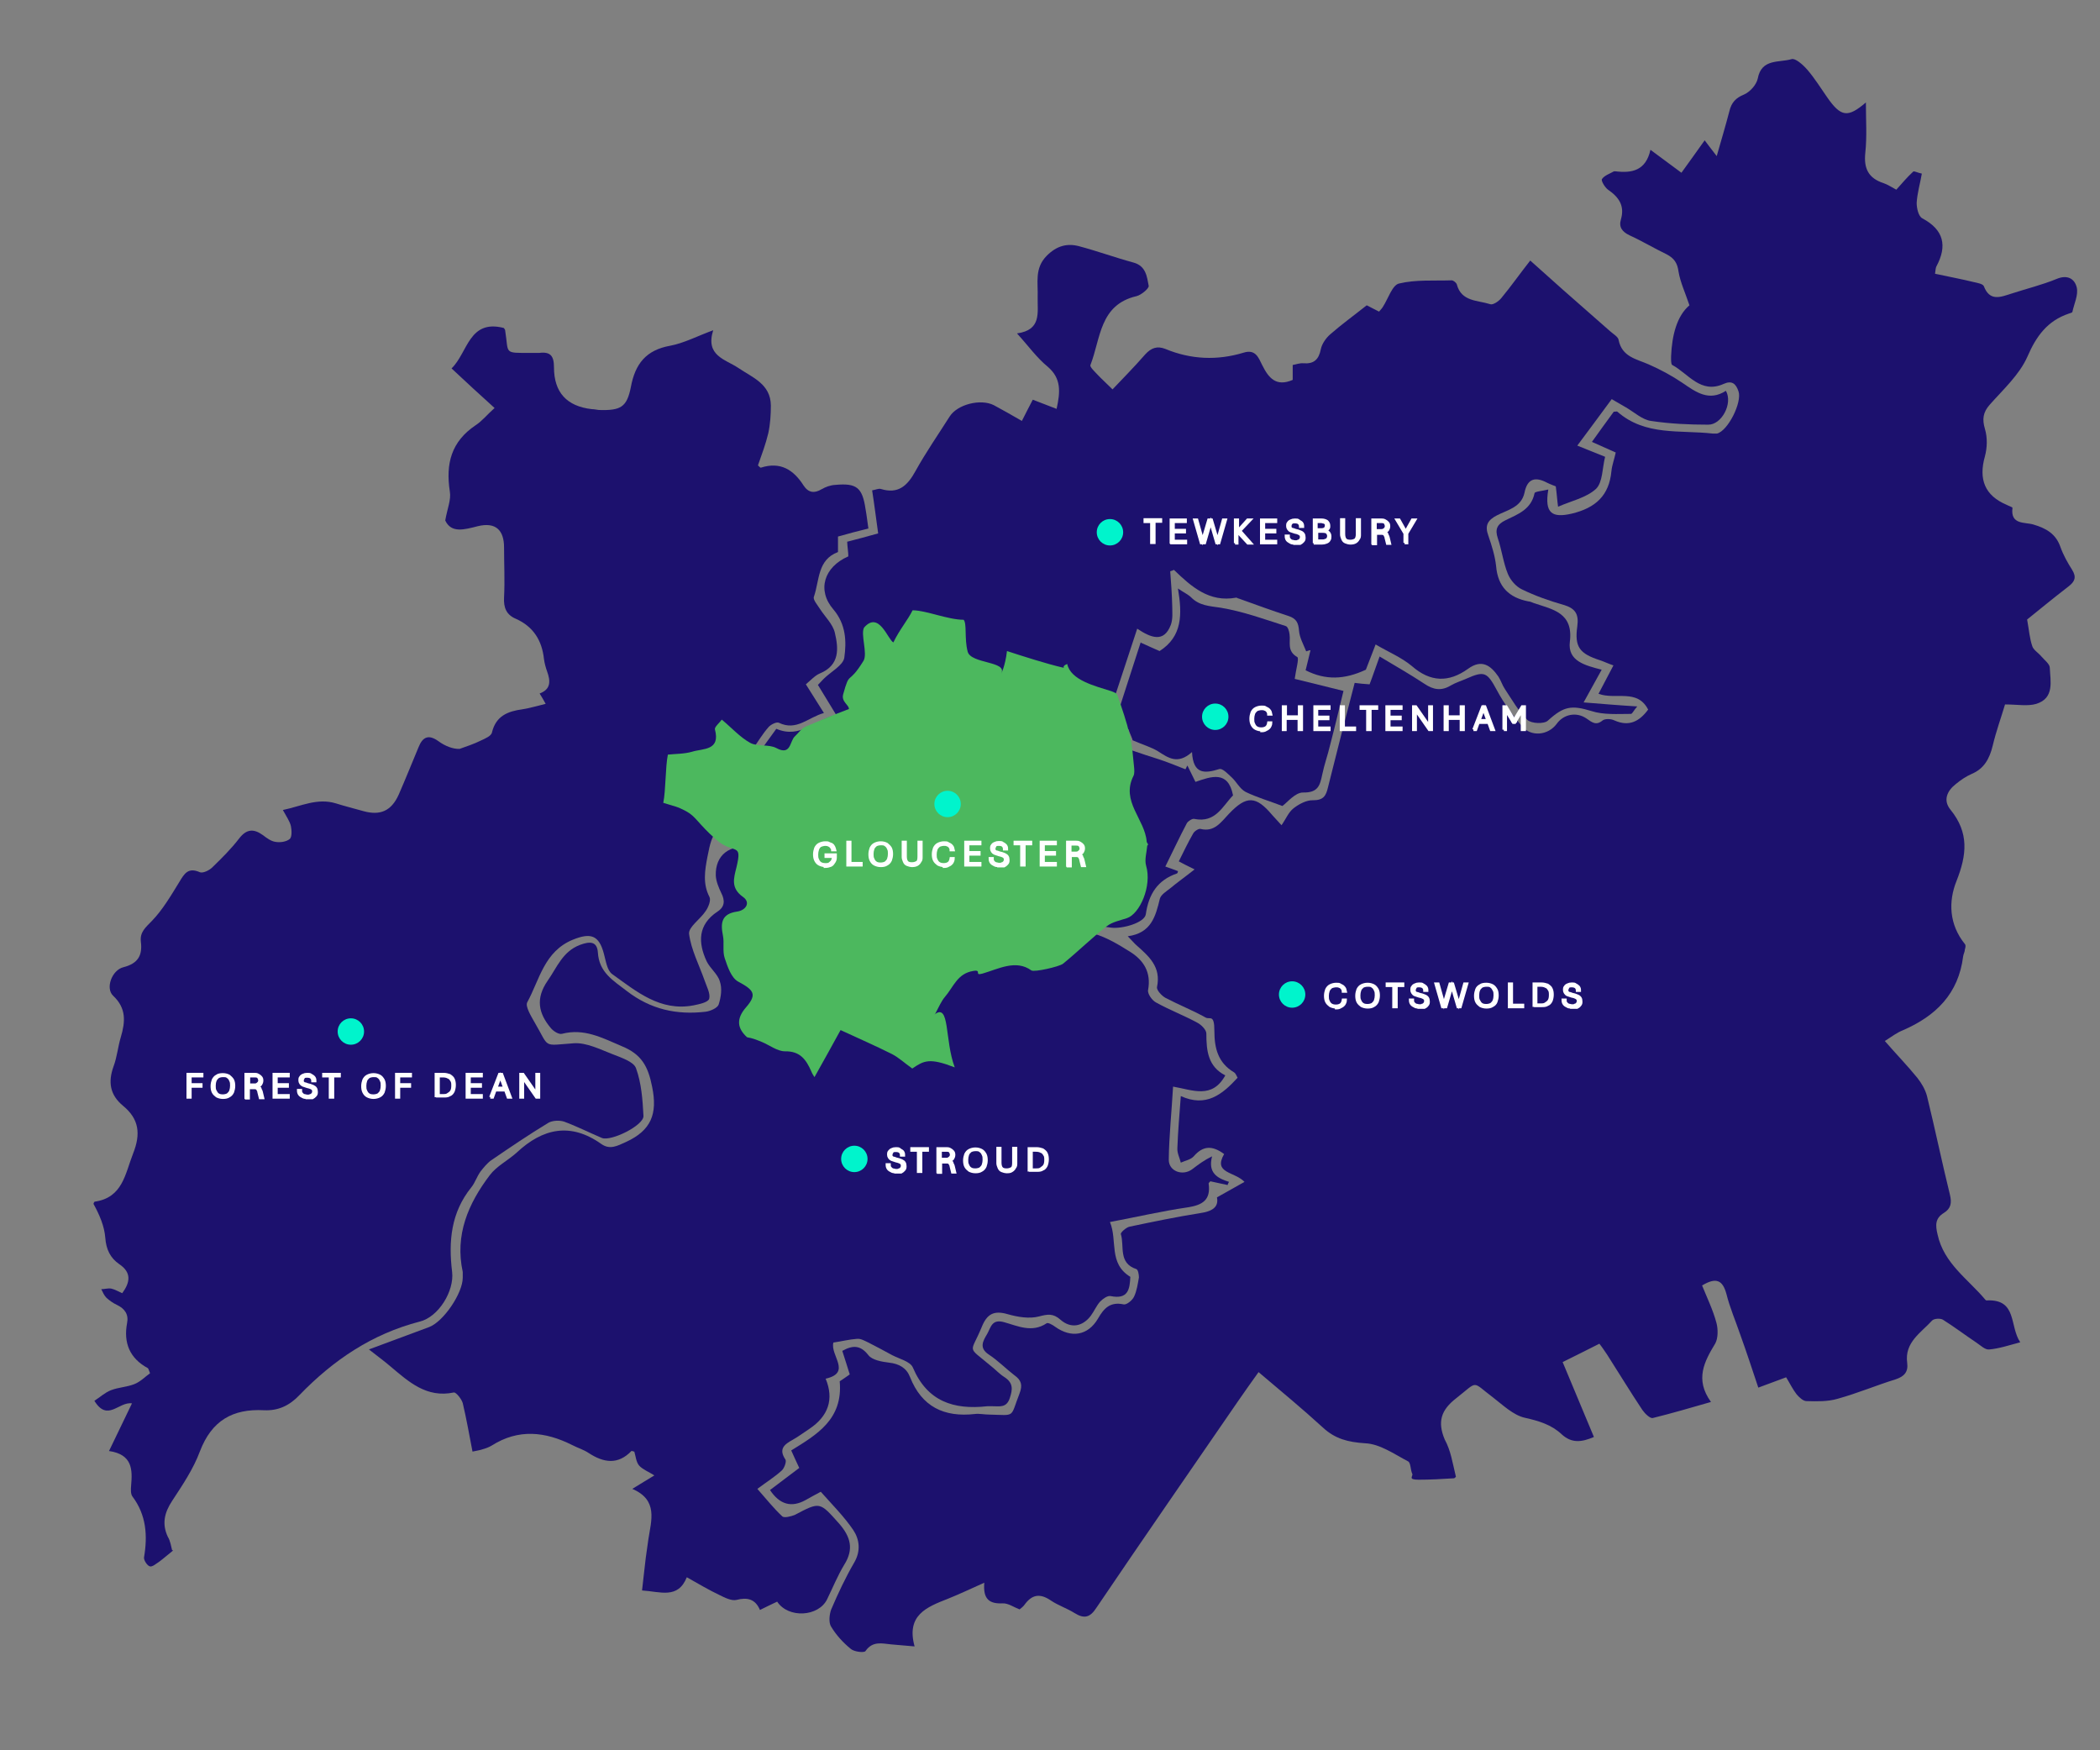 <?xml version="1.0" encoding="UTF-8"?>
<svg xmlns="http://www.w3.org/2000/svg" version="1.1" viewBox="0 0 732 610">
  <rect x="0" y="0" width="732" height="610" fill="#808080" stroke="none"/>
  <defs>
    <style>
      .cls-1 {
        fill: #fff;
        stroke: #fff;
        stroke-miterlimit: 10;
      }

      .cls-2 {
        fill: #1c116e;
      }

      .cls-3 {
        fill: #00f4cc;
      }

      .cls-4 {
        fill: #4cb85e;
      }
    </style>
  </defs>
  <!-- Generator: Adobe Illustrator 28.7.1, SVG Export Plug-In . SVG Version: 1.2.0 Build 142)  -->
  <g>
    <g id="Layer_1">
      <g id="Layer_1-2" data-name="Layer_1">
        <g id="Layer_1-2">
          <path id="east" class="cls-2" d="M506.9,515.2c-4.6.3-8.5.5-12.4.5s-1.9-1.2-2.2-2c-.7-1.4-.5-3.9-1.5-4.4-4.8-2.5-9.8-6.1-15-6.3-5.9-.4-10.4-1.5-14.7-5.5-7.1-6.5-14.5-12.6-22.4-19.3-2.6,3.6-4.9,6.9-7.2,10.2-16.5,24-33,47.8-49.3,71.9-2.2,3.4-4.2,4-7.6,1.9-2.7-1.7-5.8-2.7-8.3-4.4-3.8-2.6-6.6-2.1-9.2,1.5-.4.6-1.2,1.2-1.7,1.6-2.1-.8-4-2.2-5.9-2.1-4.6.2-6.9-1.4-6.4-7.2-4.7,2.1-8.7,4-12.7,5.6-7.4,2.9-14.6,5.7-11.6,16.6-3.4-.3-5.7-.5-8.1-.7-3.2-.3-6.5-1.3-9,2.3-.4.7-3.9.3-5.1-.7-2.7-2.2-5.1-4.8-6.9-7.8-.9-1.4-.6-4.2,0-5.9,2.4-5.6,5-11.2,8.1-16.5,2.3-4,1.8-8-.4-11.3-3.2-4.7-7.4-8.9-11.3-13.3-2.1,1.1-3.7,2-5.3,2.9-4.9,2.7-9,1.6-12.4-3.5,3.4-2.6,6.8-5.1,10.2-7.7-1-2.1-1.8-3.9-2.8-6.1,8.9-5.5,18.1-10.8,16.9-24.1.6-.4,2-1.3,3.5-2.4-.9-2.8-1.7-5.5-2.6-8.2,3.6-2,6.3-2.1,9.1,1.5,1.3,1.7,4.7,2.3,7.2,2.6,3.6.4,6.1,1.9,7.3,5,4.1,10.4,11.9,14.1,22.6,12.9,1.6-.2,3.3.2,5,.2,9.4.2,7.2,1.3,10.6-7.4,1.1-2.9.6-4.6-1.8-6.3-3-2.3-5.7-5.1-8.9-7.2-3.5-2.3-2.1-4.7-.6-7.2,1.3-2.3,1.6-5.3,5.9-4.1,4.7,1.3,9.7,3.8,14.8.4.4-.4,2.1.5,3,1.2,5.6,4,11.4,3.1,14.9-2.8,2.1-3.7,4.3-6,9-5,1,.2,3-1.4,3.6-2.7,1-2.1,1.3-4.5,1.7-6.7,0-1-.3-2.7-.9-2.9-6.4-2.1-4.1-8-5.4-12.2-.2-.5,1.9-2.4,3.1-2.6,8.1-1.7,16.3-3.4,24.5-4.7,4.1-.6,6.6-2,5.9-5.5,3.3-1.9,6.3-3.5,9.6-5.4-3.6-3.7-11-2.9-7.1-9.7-4.2-3.1-7.4-2.9-10.6.8-1.1,1.2-3,1.5-4.5,2.2-.4-1.7-1.3-3.3-1.2-5,.2-5.8.7-11.5,1.2-18.2,8.8,4,14.4-.5,19.8-6.4-.4-.6-.6-1.5-1.3-1.9-5.5-3.3-6.8-8.3-6.8-14.4s-1.6-3.8-3.1-4.7c-4.5-2.5-9.3-4.4-13.9-6.8-1.3-.7-3.2-2.7-3-3.8,1.5-7-2.8-10.7-7.2-14.6-.8-.7-1.5-1.6-3-3.1,8.2-1.1,9.7-6.9,11.2-13.1.4-1.4,2.2-2.5,3.6-3.6,2.5-2.1,5.1-3.9,8.5-6.6-2.9-1.4-4.2-2.1-5.5-2.8,1.7-3.4,3.2-6.6,5-9.7.4-.8,1.9-1.8,2.6-1.6,4.9,1.2,7.2-2.5,9.9-5.3,6.1-6.4,9.4-6.3,15.1.5.6.7,1.3,1.4,3.2,3.5,1.5-2.1,2.4-4.5,4.2-5.9,1.9-1.5,4.6-2.9,6.8-2.8,3.6,0,4.5-1.5,5.2-4.5,3-12.1,6.1-24.1,9.3-36.4,1.7.2,3.3.4,5.2.5,1.2-3.1,2.2-6.2,3.5-9.7,5.5,3.3,10.6,6.2,15.6,9.5,3.1,2.1,5.9,2.6,9.2.6,1.7-1,3.7-1.6,5.5-2.4,6.3-2.8,7.2-2.2,10.6,4.1,2.4,4.5,5.5,8.7,8.7,12.5s9.1,3.2,12.1-.8c2.4-3.4,6.9-4.3,10.4-1.9,1.9,1.3,3.3,2.6,5.6.7.9-.7,3-.6,4.2,0,5,2.2,8.6.4,11.7-3.8-3.8-7.4-11.3-3.3-17.3-5.5,1.7-3.2,3.3-6.3,5.2-9.9-1.8-.6-3.2-1.3-4.7-1.8-7.1-2.3-8.9-4.6-7.9-11.8.6-4.3-.7-6.3-4.8-7.5-4.9-1.4-9.8-3.1-14.5-5.4-2.1-1-4-3.2-4.9-5.4-1.6-3.9-2.1-8.3-3.5-12.4-1-3-.4-4.8,2.7-6.3,4.3-2.1,8.9-3.7,10.1-9.4,0-.6,2.8-.8,4.8-1.3-1.4,8.3,1.3,10,8.2,8.4,8.3-2,13-6.3,13.8-14.8.2-2.1,1-4.1,1.5-6.5-2.8-1.3-5.3-2.3-8.3-3.7,2.7-3.8,5.2-7.2,7.6-10.5.6,0,1.1-.2,1.3,0,9.7,8.5,21.8,6.3,33.2,7.6h1.5c3.8-.9,8.8-10.9,7.5-14.7-.9-2.7-2.3-3.9-5.2-2.6-8,3.6-12.3-3.6-17.9-6.6-.5-.3-.4-2.1-.4-3.1.3-7.2,2-14,6.4-17.7-1.6-4.7-3.2-8.1-3.8-11.7-.4-3-1.5-4.7-4.2-6.1-4.4-2.1-8.5-4.6-12.9-6.6-2.5-1.2-3.8-2.8-3-5.5,1.4-4.8-.7-7.8-4.5-10.4-1.1-.8-2.5-3.2-2.1-3.7.9-1.3,2.8-1.9,4.2-2.7h.5c5.7.7,10.6-.2,12.2-7.5,3.9,2.9,7.2,5.3,10.8,8,2.7-3.8,5.3-7.3,8.1-11.3,1.3,1.8,2.4,3.1,4.2,5.5,1.6-5.6,3.1-10.6,4.4-15.6.7-3,2.2-4.7,5.2-5.9,2-.9,4.2-3.3,4.7-5.5,1.3-7.1,7.5-5.5,11.8-6.8,1.3-.4,3.9,1.9,5.4,3.6,2.6,3,4.7,6.4,7,9.7,4.8,6.9,7.2,7.2,13.5,1.8,0,6.1.4,11.9-.2,17.5-.6,5.5,1.1,8.9,6.3,10.6,1.5.5,3,1.5,4.5,2.3,2-2.2,3.8-4.4,5.9-6.3.3-.3,1.5.4,3,.7-.6,3.5-1.6,6.8-1.8,10.2,0,1.8.6,4.7,2,5.4,7.5,4,8.7,9.6,4.9,16.7-.3.5-.3,1.3-.5,2.6,4.6,1,9,1.8,13.5,2.9,1.3.3,3.1.6,3.5,1.4,2.1,5.5,5.9,3.8,9.7,2.6,5.2-1.7,10.6-3,15.7-5.1,3.8-1.6,6.3,0,7,3,.6,2.6-.9,5.6-1.5,8.4,0,.4-.8.5-1.3.7-7.4,2.5-11.3,7.8-14.4,15-2.8,6.3-8.4,11.4-13.1,16.7-2.4,2.7-2.7,5.1-1.7,8.5.9,3,.8,6.5,0,9.5-2.3,8.1,0,13.7,7.5,16.9.7.4,2.1.8,2.1,1.1-.8,6,4.4,4.9,7.3,5.8,4.4,1.3,7.8,3.2,9.4,7.8,1,2.8,2.5,5.5,4.1,8,1.6,2.6.9,4.1-1.3,5.8-5.2,4-10.3,8.2-14.4,11.5.7,3.9.9,6.7,1.8,9.3.4,1.3,2.1,2.3,3.1,3.5,1.1,1.3,3,2.7,3,4,.2,4.7,1.7,10.6-4.7,12.6-3,.9-6.6.2-10.9.2-1.3,4.4-3.1,9.3-4.3,14.4-1.1,4.5-3,8-7.3,9.8-2,.9-3.8,2.1-5.5,3.5-3.1,2.4-4.6,5.7-1.9,9,6.5,8,5.7,15.7,2.1,24.8-2.9,7.2-2.6,15.2,2.9,22,.4.4.2,1.3,0,1.9,0,.8-.5,1.6-.6,2.4-1.6,13-9.5,20.8-21.1,25.8-2,.8-3.7,2.1-6.2,3.7,3.9,4.5,7.8,8.5,11.3,12.8,1.5,1.9,2.8,4.1,3.4,6.4,2.8,11.4,5.2,23,8,34.4.7,2.9.3,4.8-2.1,6.3-3.1,1.9-3,4.3-2.2,7.6,2.2,10,10.5,15.4,16.5,22.5.2.3.5.5.8.4,10.5-.4,7.7,9,11.5,14.6-4.1,1.1-7.4,2.2-10.8,2.5-1.4.2-3-1.4-4.5-2.4-3.9-2.6-7.7-5.5-11.7-8-.9-.5-3-.4-3.7.3-3.9,4.3-9.7,7.6-8.7,14.8.4,3.1-1,4.7-4,5.7-6.8,2.1-13.4,4.9-20.3,6.8-3.4,1-7.2.9-10.8.8-1.2,0-2.5-1.3-3.4-2.3-1.4-1.8-2.4-3.9-3.7-6-3.2,1.2-6.2,2.3-9.7,3.6-2.1-6.3-4.1-12.4-6.3-18.5-1.6-4.7-3.6-9.3-4.8-14.1-1.3-4.8-3.5-6-8.5-3,1.7,4.2,3.8,8.5,5,13,.6,2.2.6,5.4-.4,7.2-3.8,6.3-7.2,12.5-1.5,20.4-7.3,2.1-13.8,4-20.3,5.6-.9.2-2.7-1.5-3.6-2.8-4.2-6.3-8.2-12.9-12.3-19.3-.9-1.3-1.8-2.7-2.7-3.8-4.4,2.2-8.3,4.2-12.8,6.4,3.4,8.1,7.1,17,10.9,26.1-4.2,1.8-7.7,2.3-11.2-.9-3.6-3.4-8-4.7-12.9-5.8-4-.9-7.6-4.4-11.1-7.1-7.6-5.7-4.9-5.9-12.8.3-5.3,4.1-6.6,8.2-4,14.4,2.1,3.8,2.7,8,3.9,13l-.6.5h0Z"/>
          <path id="west" class="cls-2" d="M60.3,540.4c-1.9,1.5-3.2,2.7-4.7,3.8-1.1.7-2.5,2-3.4,1.7s-2.1-2.1-2-3.1c1.3-7.6.8-14.8-4-21.2-.7-.9-.6-2.6-.5-3.8.5-5.6.5-10.9-7.7-12.1,2.9-5.9,5.3-11.1,8-16.6-4.6-.7-8.5,6.6-13.1-.9,1.9-1.2,3.7-2.9,5.8-3.7,2.6-1,5.6-1.1,8.1-2.1,2.1-.8,3.8-2.6,5.5-3.8-.5-1.3-.6-1.7-.8-1.8-6.3-3.4-8.5-8.8-7.2-15.7.6-3-.8-5-3.5-6.3-1.3-.6-2.6-1.5-3.7-2.5-.8-.8-1.3-2-1.8-3,1.2,0,2.3-.4,3.5-.2,1.3.3,2.4,1,3.8,1.6,2.8-3.8,3.3-7.2-1-10.1-3.2-2.2-4.6-5.2-4.9-9.2s-2-8-4.1-11.8c0-.3.3-.8.4-.8,9.8-1.4,10.6-9.7,13.4-16.8,2.7-6.8,2.1-12-3.5-16.6-4.6-3.8-5.3-8.3-3.3-13.8,1.2-3.2,1.5-6.8,2.5-10.1,1.6-5.4,2-10.1-2.7-14.5-2.7-2.6-.4-8.9,3.6-9.9,5.1-1.3,6.7-4.1,6.1-8.9-.4-3.4,1.7-5,3.8-7.2,3.8-3.9,6.7-8.9,9.6-13.6,1.8-3,3.1-5.2,7.2-3.4,1.1.4,3.4-.7,4.5-1.9,3.2-3.1,6.4-6.3,9.1-9.8,2.6-3.4,5.1-3.6,8.4-1.2,1.3,1,2.8,2.1,4.3,2.3,1.6.3,3.8,0,5-1,.8-.7.7-3,.4-4.5-.4-1.7-1.5-3.2-2.8-5.6,6.3-1.3,12-4.3,18.5-2.3,3.2,1,6.4,1.8,9.6,2.7,5.8,1.6,9.7,0,12.3-5.8,2.4-5.5,4.6-11,6.9-16.5,1.4-3.5,3.4-4.6,6.9-2.1,2.3,1.7,5.1,2.8,7.4,2.7,2.5-.9,5-1.7,7.4-2.9,1.5-.7,3.7-1.6,3.9-2.9,1.4-5.7,5.5-7.3,10.6-8,2.6-.4,5.2-1.2,8.1-1.9-.7-1.3-1.3-2.3-2.1-3.6,4-1.5,3.8-4.4,2.6-7.7-.5-1.4-.9-2.9-1.1-4.4-.7-6.4-3.7-11.2-9.7-13.9-3.4-1.4-4.4-3.9-4.2-7.5.3-5.8,0-11.6,0-17.4s-2.7-9-9.2-7.4c-4.7,1.2-9.2,2.5-11.3-2,.7-4.1,2.1-7.2,1.6-10.1-1.5-9.7.5-17.4,9-23.1,2.3-1.5,4.1-3.8,6.6-6-5.2-4.7-9.9-9-15-13.8,5.7-5.5,6-17.2,18.2-14.1.3.4.5.6.5,1,1.3,8.1-.7,7.7,8.9,7.7s2,0,3,0c3.9-.5,5.1,1.1,5.1,5,0,8.7,4.4,13.6,13.2,14.6.8,0,1.6.2,2.5.3,7.5.2,9.7-.9,11.1-8,1.5-8.1,5.3-12.9,13.7-14.4,4.8-.9,9.3-3.3,15-5.4-2.8,8.9,4.2,10.1,8.7,13.1,5,3.4,11.3,5.6,11.4,13.1,0,3.2-.2,6.5-.9,9.7-.9,3.8-2.3,7.5-3.6,11.2.4.4.8.8,1,.8,6.8-2.2,11.4.7,14.9,6.2,1.7,2.6,3.8,2.8,6.3,1.3,1.4-.8,3-1.4,4.7-1.5,7.5-.7,9.5.9,10.6,8.4.4,2.1.6,4.2,1,6.8-3.7.9-7.1,1.8-10.6,2.8v5.4c-7.2,2.7-6.4,9.8-8.4,15.6-.4,1,1.3,2.9,2.1,4.2,1.8,2.8,4.5,5.3,5.2,8.3,1.3,5.5,1.8,11.3-5.2,14.2-1.7.7-3.1,2.3-4.9,3.8,2.1,3.3,4,6.3,6.3,10-5.5,1.5-9.5,6.4-15.7,3.4-.8-.4-2.8.6-3.6,1.5-2.1,2.4-3.7,5.1-5.5,7.7-5.1,7.2-2.2,13.7,6.8,15.1,1.7,7.2-.4,10.2-7.5,11-1,0-2,.2-3,.3-9.3.8-10.3,1.7-12.1,11.1-.9,4.7-1.7,9.4.7,14,.6,1.2-.4,3.6-1.3,4.9-1.9,2.9-6.1,5.6-5.8,8,.7,5.5,3.5,10.8,5.4,16.2.7,2.1,2.1,4.6,1.6,6.4-.4,1.3-3.6,1.9-5.5,2.3-11.6,2.2-19.9-4.9-28.3-10.9-1.8-1.3-2.2-4.6-2.9-7.1-1.7-6.5-4.6-7.4-10.8-4.9-10,4.1-11.6,13.9-15.9,21.8-.8,1.4,1.3,4.8,2.6,7.1,5.3,9,2.5,8,13.6,7.2,4.4-.3,9.1,2.1,13.5,3.8,3,1.2,7.4,2.6,8.2,4.9,1.9,5.2,2.3,11,2.6,16.6.2,3.3-11.3,9-14.5,7.7-4.5-1.9-8.8-4.1-13.2-5.7-1.6-.5-4-.4-5.4.4-6.8,4.1-13.4,8.6-20,13.1-1.4,1-2.6,2.5-3.7,3.9-1.3,1.8-1.9,3.9-3.2,5.5-7.1,8.8-8,18.8-6.7,29.5.8,6.6-4.7,15.7-11.3,17.3-16.6,4.3-30.1,13.4-41.9,25.6-3.5,3.7-7.4,5.5-12.3,5.3-11-.6-18.3,3.6-22.4,14.3-2.3,6.2-6.1,11.8-9.7,17.3-2.7,4.1-3.6,8-1.5,12.5.9,1.4,1.2,3.6,1.5,4.7h.3Z"/>
          <path id="west-2" data-name="west" class="cls-2" d="M307.4,340.6c1.5-5.2,2.7-9.4,4.1-13.7,2-6,10.9-10.6,16.4-7.9,1.9.9,2.7,3.9,3.9,5.9,7.4-7.2,15-14.6,22.9-22.3,4.3,4.7,8.8,9.1,12.6,14,3.7,4.7,8.3,7.1,14,8.8,4.5,1.3,8.6,3.8,12.6,6.3,4.8,3,7.4,7.2,6.3,13.3-.3,1.3,1.4,3.7,2.8,4.4,4.7,2.6,9.7,4.5,14.3,7,1.4.7,3.2,2.5,3.2,3.8,0,6.1.6,11.5,6.6,14.6-4.6,8.3-11.3,5.1-18.2,3.9-.5,8.8-1.4,17.2-1.5,25.5,0,4.1,5,5.8,8.3,3.2,2.1-1.6,4.1-3.1,6.8-4.4-1.5,5.7,1.7,7.6,5.9,8.9-.2.4-.4.7-.5,1.1-2.1-.4-4-.9-6-1.3-.3.4-.7.6-.6.8.8,5.7-2.1,7.5-7.4,8.3-8.9,1.3-17.5,3.3-27,5.1,2.7,6.5-.6,14.4,7.1,19.1-.2,4.1-.6,8-6.9,6.7-1.1-.2-2.7,1-3.6,1.9-1.3,1.4-2.1,3.4-3.3,5-2.9,3.8-7,4.5-10.6,1.3-2.5-2.2-4.4-1.9-7.4-1.1-3.4.9-7.5.2-11-.8-4.8-1.4-7.2,0-9,4.5-3.9,9.5-5.3,6.4,3,13.4,1.7,1.3,3.2,3,5,4.1,3,2,2.8,4.2,1.8,7.2-1.1,3.5-3.5,2.9-5.9,2.9s-1.3,0-2,0c-11.7,1.3-20.9-1.7-25.9-13.5-.9-2.1-4.7-3-7.2-4.3-2.8-1.5-5.5-3-8.3-4.4-1.3-.6-2.6-1.4-3.9-1.3-2.8.2-5.5.9-8.3,1.3-1.2,4.5,6.5,10.5-2.7,12.6,3,7.2.9,13.1-5.7,17.5-2,1.3-3.8,2.7-5.8,3.8-2.9,1.6-5,3.2-2.5,6.9.4.7-.4,3-1.3,3.8-2.4,2.2-5.3,4-8.5,6.4,3,3.4,5.6,6.7,8.7,9.6.7.6,3,0,4.3-.5,8.9-4.7,8.7-4.6,15.5,3,4,4.6,5.2,8.9,1.8,14.3-2.3,3.8-4,8-6,12.1-3,6.1-13.5,6.7-17.4.8-1.9.9-3.8,1.8-6,2.9-1.6-3.8-4.4-4.5-8.2-3.5-1.7.4-4.1-.8-5.9-1.7-3.8-1.8-7.3-3.9-11.4-6.2-3.1,7.7-9.2,5-15.6,4.6.4-3.9.9-7.7,1.3-11.4.3-2.1.6-4.3.9-6.4,1-6.6,3.5-13.7-5.6-17.6,3-1.8,5-3.1,7.7-4.7-2.1-1.3-4.1-2.1-5.3-3.4-1.1-1.3-1.2-3.3-1.7-4.9-.4,0-.8-.3-1-.2-4.7,4.9-9.7,4.1-14.9.7-1.8-1.2-3.9-1.8-5.8-2.8-9.4-4.7-18.7-5.7-28,.2-1,.6-2.1,1-3.2,1.3-.8.3-1.6.4-3.5.8-1.1-5.7-2.1-11.4-3.4-16.9-.4-1.4-2.3-3.8-3.1-3.7-9.5,2-15.7-3.7-22-9-2.2-1.9-4.7-3.7-7.6-6,7.5-2.8,14.3-5.3,21-7.8,5-1.9,11.7-11.8,11.7-17.2s0-1.3,0-2c-2.8-12.9,1.9-23.8,9.4-33.7,2.4-3.2,6.3-5.1,9.4-7.9,9.1-8.5,18.8-10.6,29.5-3,3,2.1,5.5.7,8.6-.7,8.7-4,11.1-9.7,9.1-19.3-1.4-7.1-3.7-11.3-10.6-14.1-6.8-2.9-13.1-6.3-20.8-4.3-1.1.3-3-.9-3.9-2-4.3-5.1-5.4-10.3-1.1-16.5,3.3-4.7,5.2-10.2,11.3-12.5,3.5-1.3,5.9-1.2,6.2,2.6.4,7,5.3,9.8,10.1,13.5,8.3,6.4,17.4,8.4,27.5,7.2,1.6-.2,4.1-1.3,4.5-2.5.8-2.5,1.3-5.6.4-8.1-.7-2.5-3.4-4.5-4.6-7-3-6.5-3.1-12.7,3.8-17.3,2.5-1.6,2.7-3.8,1.3-6.5-.9-1.9-1.8-4-1.9-6.1-.2-7.1,4.9-11,12.3-9.7,3.8.7,7.5,1.6,11.2,2.6,4.5,1.3,11,12,9.3,16.4-2.1,5.6,0,8.7,4.7,11.6,6.6,4,13.1,8.9,20.7,14.1l-.3.5h0Z"/>
          <path id="east-2" data-name="east" class="cls-2" d="M288,282.2c2,4.5,3.4,8.8,5.5,12.7,1.8,3.3,1.3,5.4-1.7,7.5-2.4,1.8-4.5,3.8-7.5,6.5-6.2-15.4-18.3-17.7-32.6-15.2-.2-.4-.3-.8-.4-1.2,1.3-.8,2.5-2.1,3.9-2.4,2.2-.5,4.6-.7,6.9-.7,8.3-.2,10.6-4.3,11-11.2,0-1.6.2-3.3.2-3.9-3.7-2.2-6.9-3.8-9.7-6-.7-.5-.8-2.9-.3-3.8,2.2-3.7,4.9-7.1,7.3-10.5,8.4,3.6,13.5-3.2,20.9-4.8-2.3-3.8-4.3-7-6.4-10.5.7-.7,1.3-1.4,2-2.1,2.5-2.5,6.8-4.7,7.2-7.4.8-5.6.6-11.6-3.8-16.8-5.8-6.7-3.3-14.8,5.2-18.5,0-1.5-.3-3-.4-5.1,3.5-.9,6.9-1.8,10.8-2.9-.7-5-1.3-9.9-2.1-15,1.2-.2,2.2-.7,3-.5,6.1,1.9,9.3-1.1,12.1-6.2,3.6-6.5,7.9-12.7,11.9-19,2.7-4.3,10.8-6.3,15.4-4,3.2,1.7,6.3,3.5,9.8,5.5,1.3-2.6,2.5-4.9,3.8-7.4,2.8,1.1,5.4,2.1,8.3,3.2,1.3-5.9,1.7-10.6-3.1-14.7-3.8-3.1-6.7-7.2-10.7-11.6,8.6-1.2,7.1-7.2,7.2-12.6.2-5-1.2-10.1,3.2-14.5,3.4-3.4,7-4.4,11.2-3.3,6.4,1.7,12.7,4,19,5.7,4.4,1.2,4.7,5,5.3,8.1.2.9-2.6,3.2-4.2,3.6-13,3-12.5,14.8-16.1,24-.3.7,1.5,2.3,2.5,3.4,1.4,1.5,3,2.9,5.2,5.1,3.2-3.4,7.4-7.6,11.4-12.2,2.1-2.3,4.2-3,7-1.9,8.9,3.7,18.1,4.1,27.3,1.3,4.2-1.3,5.2,1.8,6.5,4.4,2.2,4.4,4.8,7.6,10.6,5.1v-5.2c1.2-.2,2.4-.7,3.7-.6,3.7.3,5.4-1.3,6.1-4.9.4-1.9,1.8-3.9,3.3-5.2,4-3.5,8.3-6.6,12.7-10.1,1.3.7,2.8,1.4,4.3,2.2.5-.6,1-1.1,1.3-1.6,1.9-2.9,3.3-7.7,5.7-8.2,5.8-1.4,12.2-.9,18.3-1.1.6,0,1.6.8,1.8,1.4,1.6,6.1,7.3,5.5,11.6,6.9,1,.4,3-1,3.9-2.1,3.4-4.1,6.4-8.4,10.1-13.1,3.9,3.5,7.6,6.8,11.3,10.1,5.5,4.8,11,9.7,16.5,14.5,1.1,1,2.9,2,3,3.1,1.2,5.9,6.2,6.6,10.5,8.5,4.1,1.8,8,3.9,11.7,6.4,4.8,3.3,9.3,6.6,15.2,2.8,2.5,4.4-1.5,11.9-6.2,11.8-6.6,0-13.3-.3-19.9-1.3-3-.4-5.8-3-8.7-4.7-1.6-.9-3.1-1.8-5-2.9-4,5.4-7.8,10.6-12,16.2,3.4,1.4,6.3,2.5,9.7,3.9-1,3.8-.8,8.9-3.2,11.2-3.4,3.1-8.7,4.2-13.2,6.2-.3-2.1-.4-4.1-.8-7.1-.5-.2-1.9-.7-3.1-1.3-4-2.1-6.8-1.5-7.8,3.5-1.1,5.1-5.9,6-9.6,7.9-3.3,1.7-4.3,3.6-3,7.1,1.2,3.5,2.3,7,2.7,10.6.6,7.2,4.5,11,11.3,12.3.6,0,1.3.4,1.9.6,6.5,2.2,13.8,3.3,12.5,13.5-.8,6.7,5.3,8.2,11.1,9.7-2.1,3.8-4,7.2-6.3,11.4,6.3.5,12.1,1,18.7,1.4-1.2,1.3-1.7,2.6-2.2,2.6-4.6,0-9.5.4-13.8-1-6.9-2.1-9.6-1.7-15.1,3.3-1.3,1.3-5.8,1.1-7.2-.2-3.1-3-5.4-7.1-7.8-10.7-.9-1.3-1.4-3-2.3-4.4-2.7-3.9-5.8-6.2-10.6-2.7-6.7,4.8-13.1,4.7-19.6-1-3.6-3-8.2-4.9-12.6-7.5-1.4,3.7-2.6,6.8-3.4,8.8-7.5,3.5-14.1,3.7-21,.2.5-2.2,1.2-4.7,1.7-7-.5,0-1,.3-1.5.4-.9-2.3-2.3-4.7-2.5-7.2-.2-2.7-.9-4.2-3.6-5.1-5.8-1.9-11.6-4-17.4-6.1-.4,0-.6-.4-1-.3-9.3,1.7-15.5-3.8-21.6-9.7-.4.2-.9.4-1.3.5.3,3.9.6,7.9.7,11.9,0,2.2.3,4.7-.5,6.8-2.4,6.3-6.9,4.5-11.7,1.3-4.5,13.8-8.9,26.9-13.6,41.2,3.4-1.2,5.9-2.1,8.7-3,.9,2,1.6,3.7,2.4,5.5.2-.4.4-.9.6-1.3,3.1,1.1,6.3,2.1,9.4,3.1s6.2,2.3,9.3,3.5c.3-.4.4-.9.7-1.3.9,1.8,1.7,3.5,2.8,5.7,5.5-1.9,11.4-4.1,13.1,4.7-3.7,3.8-6.1,9.7-13.5,8.2-.7-.2-2.2.8-2.6,1.5-2.6,4.9-4.9,9.9-7.5,15.1,1.2.4,2.8,1,4.4,1.6,0,.4-.2.7-.3.8-6.8,2.3-9.9,7.2-10.9,14.2-.4,3-8.2,5.2-12.1,4.7-10.7-1.1-17.3-8.1-23.7-15.7-6.9-8-7.1-7.8-1.8-16.8,1-1.7,2-3.4,3.2-5.6-3.6-1.9-6.8-3.9-10.3-5.3s-4.8-3.7-4.5-7.2v-3.9c-.4-9.4-5.1-12.8-14.8-13.1-11.6-.4-21.2,4.6-31,9.3-1.3.6-2.8,2.7-3,4.1-.5,7.1-4.1,10.7-11.1,11.4-.3.3-.9.7-2,1.3l-.3.4h0Z"/>
          <path id="east-3" data-name="east" class="cls-2" d="M397.7,224c2.6,1.2,4.7,2.1,6.5,2.9,8-5.1,7.9-12.9,6.4-21.8,2.2,1.5,3.6,2.1,4.6,3.1,2.9,2.9,6.3,3,10.3,3.6,7.8,1.3,15.2,4,22.7,6.4.7.2,1.2,1.8,1.3,2.9.4,2.7-1,5.8,2.7,7.9.7.4-.5,4.5-.9,7.6,5.4,1.3,10.9,2.7,17,4.2-1.6,6.6-3.1,12.9-4.7,19-.8,3.4-2,6.7-2.7,10.1-.8,3.8-1.4,6.4-6.7,6.3-2.8,0-5.5,3.5-7.2,4.7-4.7-1.8-8.9-3-12.8-4.9-2.1-1.1-3.2-3.6-5-5.2-1.3-1.2-3-3-4.1-2.8-5.1,1.6-9.2,2-9.6-5.9-5,4.5-8.3,2-11.9-.3-2.3-1.4-5.1-2.2-8.8-3.8,0-.4-.8-2-1.5-3.9-1.8.5-3.4,1-6,1.7,3.5-11,6.9-21.3,10.3-31.9h.1Z"/>
          <path id="west-3" data-name="west" class="cls-2" d="M360.7,286.9c-5.9,14.1-17.7,22.9-27.9,34.2-1.2-5.6-4.5-5.5-8.4-5-11.3,1.3-12.1-1.1-17.1,14.5-.5,1.5-1,3.1-1.8,5.5-7.2-5.1-14.6-9.4-20.7-15-1.3-1.3.7-7.6,2.6-10.7s5.4-5.4,8.4-7.7c2.4-1.9,2.9-3.6,1.4-6.3-2-3.8-3.6-7.8-5.2-11.4.4-.6.5-1.2.8-1.2,7.2-1,10.5-5.3,11-12.2,0-.9.5-2,1.1-2.7,6.3-7.5,29.2-11.9,38.5-7.7,2.7,1.3,3.6,2.9,3.7,5.6.2,4.6-.4,9.9,1.8,13.4,2.1,3.2,7.4,4.5,11.8,6.8h0Z"/>
          <path class="cls-4" d="M325.7,353.6c5.5-4.3,3.5,8.9,7.1,18.4-8.8-3.4-10.7-2.4-14.8.4-2.7-1.9-4.8-3.9-7.2-5.1-5.6-2.8-11.3-5.3-17.8-8.3-2.9,5.3-5.9,10.7-9.1,16.4-.3-.5-.8-1.2-1.1-2-1.8-4.1-3.9-7.1-9.2-7-2.6,0-5.3-2.1-7.9-3.2-1.7-.7-3.4-1.4-5.3-1.7-3.4-3.1-3.9-6.4-.3-10.5,3.9-4.5,2.6-6-2.8-8.9-2.4-1.3-3.7-5.2-4.7-8.2-.8-2.4-.1-5.3-.6-7.8-.9-4.5-.5-7.6,4.9-8.4,3-.4,4.9-3.1,2.1-5.1-4.4-3.1-3.2-6.6-2.3-10.3,2.2-9.1-.9-4.2-7.2-9.8s-6.8-7.8-10.2-9.7c-3.5-1.9-4.4-1.8-8.1-3,.9-4.4.7-12.4,1.6-16.8,2.6-.3,5.6-.2,8.4-1,3.8-1.2,10-.3,8-7.8-.2-.8,1.5-2.2,2.4-3.4,3.5,2.9,6.3,6.1,9.9,8.1,2.6,1.4,6.4.4,9.1,1.8,5.2,2.8,4.6-2.4,6.5-4.1,1.3-1.2,2.3-2.8,3.8-3.4,6.7-2.8,8.7-3.7,15-6.1.1-1.4-2.7-2.5-2-5.1,2.4-8.7,1.6-2.8,7.1-11.7,1.5-2.5-1.1-9.3.2-11.6,5.2-5.9,8.2,4.1,10.2,5.2,2.1-4.4,5.1-7.9,6.7-11.2,4.7,0,12.3,3.3,17.8,3.3,1.2,1.4.2,6.5,1.4,11.1,1.1,4.3,14,3.3,11.7,7.6-.1.3,1.4-2.5,2-7.8,5.5,1.8,14,4.5,19.2,5.7,1.6.4-.7-.2,1.8-1.2,1.2,5.7,9.8,7.7,15.4,9.5.8.3,1.9.7,2.1,1.4,1.6,4.6,3.2,9.2,4.3,13.9.9,3.6,1.1,7.4,1.5,11.1.1,1,.2,2.3-.2,3.1-4.5,8.9,4,15.1,4.6,22.9,0,.5.9,1,.2,1.4-.2,2.4-1,4.9-.4,7,2.1,7.1-2.2,16.8-6.7,18.3-2.4.8-5.1,1.3-7,2.8-5.3,4.1-10.1,8.9-15.3,13.1-1.3,1-10,3-11,2.3-5.4-3.9-11.5-.5-17,1.1-3.2.9,0-1.5-3.3-.9-5.5.9-6.8,5.5-9.8,9-1.3,1.5-2.1,3.5-3.4,5.9Z"/>
          <circle class="cls-3" cx="386.9" cy="185.5" r="4.6"/>
          <circle class="cls-3" cx="423.6" cy="249.8" r="4.6"/>
          <circle class="cls-3" cx="330.3" cy="280.2" r="4.6"/>
          <circle class="cls-3" cx="297.8" cy="403.9" r="4.6"/>
          <circle class="cls-3" cx="122.3" cy="359.5" r="4.6"/>
          <circle class="cls-3" cx="450.4" cy="346.6" r="4.6"/>
          <g>
            <path class="cls-1" d="M65.5,382.4v-8h4.9v.6h-4.1v3h3.8v.6h-3.8v3.8h-.8Z"/>
            <path class="cls-1" d="M77.7,382.5c-.8,0-1.5-.2-2.1-.5-.5-.4-1-.8-1.3-1.4s-.4-1.3-.4-2.1.2-1.5.4-2.1c.3-.6.7-1.1,1.3-1.4.5-.4,1.3-.5,2.1-.5s1.5.2,2.1.5c.5.4,1,.9,1.3,1.4.3.6.4,1.3.4,2.1s-.2,1.5-.4,2.1c-.3.6-.7,1.1-1.3,1.4-.6.4-1.3.5-2.1.5ZM77.7,381.9c.7,0,1.3-.2,1.7-.4.4-.4.8-.7,1-1.3s.3-1.2.3-1.8,0-1.3-.3-1.8c-.2-.5-.5-1-1-1.3-.4-.4-1-.4-1.7-.4s-1.3.2-1.7.4c-.4.4-.8.7-1,1.3-.2.5-.3,1.2-.3,1.8s0,1.3.3,1.8.5,1,1,1.3,1,.4,1.7.4Z"/>
            <path class="cls-1" d="M85.7,382.4v-8h3c.4,0,.8,0,1.3.3.4.2.6.4.9.7.3.3.4.7.4,1.2s-.2,1-.4,1.3-.7.6-1.3.7c.3,0,.5.2.7.3.2.2.4.4.4.6,0,.3.3.5.4,1l.5,2.1h-.9l-.5-2c0-.4-.2-.6-.3-.8,0-.3-.3-.4-.4-.5s-.4-.2-.7-.2h-2.2v3.6h-.7v-.2h-.2ZM86.6,378.1h2.1c.3,0,.6,0,.9-.2s.4-.3.6-.5c.2-.3.3-.5.3-.8,0-.5-.2-.9-.4-1.2s-.7-.4-1.3-.4h-2.1v3.1h0Z"/>
            <path class="cls-1" d="M95.5,382.4v-8h5v.6h-4.2v3h3.9v.6h-3.9v3.2h4.2v.6h-5Z"/>
            <path class="cls-1" d="M107,382.5c-.5,0-1.1,0-1.5-.3-.4-.2-.8-.4-1.1-.8-.3-.4-.4-.9-.4-1.4h.8c0,.4,0,.9.4,1.2.2.3.4.4.8.6.4,0,.7.2,1.2.2s.7,0,1-.2c.4,0,.5-.3.8-.5.2-.3.3-.5.3-.9s0-.5-.2-.8c-.2-.2-.4-.4-.7-.5s-.7-.3-1.3-.4c-.6-.2-1.2-.4-1.5-.5-.4-.2-.6-.4-.8-.7-.2-.3-.3-.6-.3-1s0-.8.3-1.1c.2-.3.4-.5.9-.7.4-.2.8-.3,1.4-.3s1,0,1.3.3c.4.2.7.4,1,.7.3.4.4.7.4,1.3h-.8c0-.5-.2-.9-.5-1.2s-.9-.4-1.4-.4-1.1,0-1.3.4-.4.6-.4,1.1,0,.5.2.7.4.4.7.4.7.3,1.3.4,1.2.4,1.5.5c.4.2.7.4.9.7s.3.7.3,1.2,0,.9-.4,1.3-.6.6-1,.8h-1.9Z"/>
            <path class="cls-1" d="M115.1,382.4v-7.4h-2.3v-.6h5.5v.6h-2.3v7.4s-.9,0-.9,0Z"/>
            <path class="cls-1" d="M130.2,382.5c-.8,0-1.5-.2-2.1-.5s-1-.8-1.3-1.4-.4-1.3-.4-2.1.2-1.5.4-2.1c.3-.6.7-1.1,1.3-1.4s1.3-.5,2.1-.5,1.5.2,2.1.5,1,.9,1.3,1.4c.3.6.4,1.3.4,2.1s-.2,1.5-.4,2.1c-.3.6-.7,1.1-1.3,1.4s-1.3.5-2.1.5ZM130.2,381.9c.7,0,1.3-.2,1.7-.4.4-.4.8-.7,1-1.3s.3-1.2.3-1.8,0-1.3-.3-1.8c-.2-.5-.5-1-1-1.3-.4-.4-1-.4-1.7-.4s-1.3.2-1.7.4c-.4.4-.8.7-1,1.3s-.3,1.2-.3,1.8,0,1.3.3,1.8c.2.5.5,1,1,1.3.4.3,1,.4,1.7.4Z"/>
            <path class="cls-1" d="M138.2,382.4v-8h4.9v.6h-4.1v3h3.8v.6h-3.8v3.8h-.8,0Z"/>
            <path class="cls-1" d="M152,382.4v-8h2.6c.8,0,1.5.2,2.1.4.6.4,1.1.8,1.3,1.3.3.6.4,1.3.4,2.1s-.2,1.6-.4,2.1c-.3.6-.7,1.1-1.3,1.3-.6.4-1.3.4-2.1.4h-2.6v.4h0ZM152.8,381.8h1.5c.8,0,1.4,0,1.9-.4.5-.3.9-.6,1.2-1.1s.4-1.2.4-1.9,0-1.4-.4-1.9c-.3-.5-.6-.9-1.2-1.1-.5-.3-1.2-.4-1.9-.4h-1.5v6.8Z"/>
            <path class="cls-1" d="M162.8,382.4v-8h5v.6h-4.2v3h3.9v.6h-3.9v3.2h4.2v.6h-5Z"/>
            <path class="cls-1" d="M171,382.4l3.1-8h.8l3,8h-.8l-.9-2.5h-3.6l-.9,2.5h-.8,0ZM172.9,379.2h3l-1.5-4.1-1.5,4.1Z"/>
            <path class="cls-1" d="M181.5,382.4v-8h.8l4.8,6.9v-6.9h.7v8h-.8l-4.8-6.9v6.9h-.7Z"/>
          </g>
          <g>
            <path class="cls-1" d="M312.2,408.4c-.5,0-1.1,0-1.5-.3-.4-.2-.8-.4-1.1-.8-.3-.4-.4-.9-.4-1.4h.8c0,.4,0,.9.4,1.2.2.3.4.4.8.6.4,0,.7.2,1.2.2s.7,0,1-.2c.4,0,.5-.3.8-.5.2-.3.3-.5.3-.9s0-.5-.2-.8c-.2-.2-.4-.4-.7-.5s-.7-.3-1.3-.4c-.6-.2-1.2-.4-1.5-.5-.4-.2-.6-.4-.8-.7-.2-.3-.3-.6-.3-1s0-.8.3-1.1.4-.5.9-.7c.4-.2.8-.3,1.4-.3s1,0,1.3.3.7.4,1,.7c.3.4.4.7.4,1.3h-.8c0-.5-.2-.9-.5-1.2s-.9-.4-1.4-.4-1.1,0-1.3.4-.4.6-.4,1.1,0,.5.2.7.4.4.7.4.7.3,1.3.4,1.2.4,1.5.5c.4.2.7.4.9.7s.3.7.3,1.2,0,.9-.4,1.3-.6.6-1,.8h-1.9,0Z"/>
            <path class="cls-1" d="M320.1,408.3v-7.4h-2.3v-.6h5.5v.6h-2.3v7.4h-.9Z"/>
            <path class="cls-1" d="M326.9,408.3v-8h3c.4,0,.8,0,1.3.3.4.2.6.4.9.7.3.3.4.7.4,1.2s-.2,1-.4,1.3-.7.6-1.3.7c.3,0,.5.2.7.3.2.2.4.4.4.6,0,.3.3.5.4,1l.5,2.1h-.8l-.5-2c0-.4-.2-.6-.3-.8,0-.3-.3-.4-.4-.5s-.4-.2-.7-.2h-2.2v3.6h-.8v-.2h-.2ZM327.7,404h2.1c.3,0,.6,0,.9-.2s.4-.3.6-.5c.2-.3.3-.5.3-.8,0-.5-.2-.9-.4-1.2s-.7-.4-1.3-.4h-2.1v3.1h-.1Z"/>
            <path class="cls-1" d="M340,408.4c-.8,0-1.5-.2-2.1-.5-.5-.4-1-.8-1.3-1.4s-.4-1.3-.4-2.1.2-1.5.4-2.1c.3-.6.7-1.1,1.3-1.4s1.3-.5,2.1-.5,1.5.2,2.1.5,1,.9,1.3,1.4c.3.6.4,1.3.4,2.1s-.2,1.5-.4,2.1c-.3.6-.7,1.1-1.3,1.4-.6.4-1.3.5-2.1.5ZM340,407.7c.7,0,1.3-.2,1.7-.4.4-.4.8-.7,1-1.3s.3-1.2.3-1.8,0-1.3-.3-1.8c-.2-.5-.5-1-1-1.3-.4-.4-1-.4-1.7-.4s-1.3.2-1.7.4c-.4.4-.8.7-1,1.3s-.3,1.2-.3,1.8,0,1.3.3,1.8c.2.5.5,1,1,1.3.4.3,1,.4,1.7.4Z"/>
            <path class="cls-1" d="M351,408.4c-.7,0-1.3-.2-1.8-.4s-.8-.6-1-1.1-.4-1-.4-1.5v-5.2h.8v5c0,.9.2,1.6.6,2s1,.5,1.7.5,1.3-.2,1.8-.5.6-1.1.6-2v-5h.8v5.2c0,.5,0,1.1-.4,1.5-.2.4-.5.8-1,1.1-.5.4-1.2.4-1.9.4h.2,0Z"/>
            <path class="cls-1" d="M358.7,408.3v-8h2.6c.8,0,1.5.2,2.1.4.6.4,1.1.8,1.3,1.3.3.6.4,1.3.4,2.1s-.2,1.6-.4,2.1c-.3.6-.7,1.1-1.3,1.3-.6.4-1.3.4-2.1.4h-2.6v.4h0ZM359.5,407.7h1.5c.8,0,1.4,0,1.9-.4s.9-.6,1.2-1.1c.3-.5.4-1.2.4-1.9s0-1.4-.4-1.9c-.3-.5-.6-.9-1.2-1.1-.5-.3-1.2-.4-1.9-.4h-1.5v6.8Z"/>
          </g>
          <g>
            <path class="cls-1" d="M465.8,351c-.8,0-1.5-.2-2.1-.5-.5-.4-1-.8-1.3-1.4s-.4-1.3-.4-2.1.2-1.5.4-2.1c.3-.6.7-1.1,1.3-1.4s1.3-.5,2.1-.5,1,0,1.4.3c.4.2.9.4,1.2.8.4.4.5.9.6,1.4h-.8c0-.4-.2-.8-.4-1.1-.3-.3-.5-.5-.9-.6-.4-.2-.7-.2-1.2-.2s-1.3.2-1.7.4c-.4.4-.8.7-1,1.3s-.3,1.2-.3,1.8,0,1.3.3,1.8c.2.5.5,1,1,1.3s1,.4,1.7.4,1.3-.2,1.7-.5.7-.9.8-1.6h.8c0,.6-.3,1.2-.5,1.5-.3.4-.7.7-1.2.9-.4.3-.9.4-1.5.4v-.3h0Z"/>
            <path class="cls-1" d="M476.7,351c-.8,0-1.5-.2-2.1-.5-.5-.4-1-.8-1.3-1.4s-.4-1.3-.4-2.1.2-1.5.4-2.1c.3-.6.7-1.1,1.3-1.4s1.3-.5,2.1-.5,1.5.2,2.1.5,1,.9,1.3,1.4c.3.6.4,1.3.4,2.1s-.2,1.5-.4,2.1c-.3.6-.7,1.1-1.3,1.4-.6.4-1.3.5-2.1.5ZM476.7,350.4c.7,0,1.3-.2,1.7-.4.4-.4.8-.7,1-1.3s.3-1.2.3-1.8,0-1.3-.3-1.8c-.2-.5-.5-1-1-1.3-.4-.4-1-.4-1.7-.4s-1.3.2-1.7.4c-.4.4-.8.7-1,1.3s-.3,1.2-.3,1.8,0,1.3.3,1.8c.2.5.5,1,1,1.3.4.3,1,.4,1.7.4Z"/>
            <path class="cls-1" d="M485.8,350.9v-7.4h-2.3v-.6h5.5v.6h-2.3v7.4h-.9Z"/>
            <path class="cls-1" d="M494.6,351c-.5,0-1.1,0-1.5-.3-.4-.2-.8-.4-1.1-.8s-.4-.9-.4-1.4h.8c0,.4,0,.9.4,1.2.2.3.4.4.8.6.4,0,.7.2,1.2.2s.7,0,1-.2c.4,0,.5-.3.8-.5.2-.3.3-.5.3-.9s0-.5-.2-.8c-.2-.2-.4-.4-.7-.5-.4-.2-.7-.3-1.3-.4-.6-.2-1.2-.4-1.5-.5s-.6-.4-.8-.7-.3-.6-.3-1,0-.8.3-1.1c.2-.3.4-.5.9-.7.4-.2.8-.3,1.4-.3s1,0,1.3.3c.4.2.7.4,1,.7.3.4.4.7.4,1.3h-.8c0-.5-.2-.9-.5-1.2-.4-.3-.9-.4-1.4-.4s-1.1,0-1.3.4-.4.6-.4,1.1,0,.5.2.7.4.4.7.4.7.3,1.3.4,1.2.4,1.5.5.7.4.9.7.3.7.3,1.2,0,.9-.4,1.3c-.3.4-.6.6-1,.8h-1.9,0Z"/>
            <path class="cls-1" d="M502.8,350.9l-2.3-8h.8l2,7.1,2.1-7.1h1l2.1,7.1,2-7.1h.8l-2.3,8h-.8l-2.1-7.2-2.1,7.2h-1.2Z"/>
            <path class="cls-1" d="M518.1,351c-.8,0-1.5-.2-2.1-.5-.5-.4-1-.8-1.3-1.4s-.4-1.3-.4-2.1.2-1.5.4-2.1.7-1.1,1.3-1.4c.5-.4,1.3-.5,2.1-.5s1.5.2,2.1.5,1,.9,1.3,1.4.4,1.3.4,2.1-.2,1.5-.4,2.1-.7,1.1-1.3,1.4c-.6.4-1.3.5-2.1.5ZM518.1,350.4c.7,0,1.3-.2,1.7-.4.4-.4.8-.7,1-1.3.2-.5.3-1.2.3-1.8s0-1.3-.3-1.8-.5-1-1-1.3c-.4-.4-1-.4-1.7-.4s-1.3.2-1.7.4c-.4.4-.8.7-1,1.3-.2.5-.3,1.2-.3,1.8s0,1.3.3,1.8.5,1,1,1.3c.4.3,1,.4,1.7.4Z"/>
            <path class="cls-1" d="M526.1,350.9v-8h.8v7.4h3.9v.6h-4.7Z"/>
            <path class="cls-1" d="M534.7,350.9v-8h2.6c.8,0,1.5.2,2.1.4.6.4,1.1.8,1.3,1.3.3.6.4,1.3.4,2.1s-.2,1.6-.4,2.1c-.3.6-.7,1.1-1.3,1.3-.6.4-1.3.4-2.1.4h-2.6v.4h0ZM535.4,350.2h1.5c.8,0,1.4,0,1.9-.4.5-.3.9-.6,1.2-1.1s.4-1.2.4-1.9,0-1.4-.4-1.9c-.3-.5-.6-.9-1.2-1.1-.5-.3-1.2-.4-1.9-.4h-1.5v6.8Z"/>
            <path class="cls-1" d="M547.8,351c-.5,0-1.1,0-1.5-.3-.4-.2-.8-.4-1.1-.8s-.4-.9-.4-1.4h.8c0,.4,0,.9.4,1.2.2.3.4.4.8.6.4,0,.7.2,1.2.2s.7,0,1-.2c.4,0,.5-.3.8-.5.2-.3.3-.5.3-.9s0-.5-.2-.8c-.2-.2-.4-.4-.7-.5-.4-.2-.7-.3-1.3-.4-.6-.2-1.2-.4-1.5-.5s-.6-.4-.8-.7-.3-.6-.3-1,0-.8.3-1.1c.2-.3.4-.5.9-.7.4-.2.8-.3,1.4-.3s1,0,1.3.3c.4.2.7.4,1,.7.3.4.4.7.4,1.3h-.8c0-.5-.2-.9-.5-1.2-.4-.3-.9-.4-1.4-.4s-1.1,0-1.3.4-.4.6-.4,1.1,0,.5.2.7.4.4.7.4.7.3,1.3.4,1.2.4,1.5.5.7.4.9.7.3.7.3,1.2,0,.9-.4,1.3c-.3.4-.6.6-1,.8h-1.9Z"/>
          </g>
          <g>
            <path class="cls-1" d="M401.4,189.2v-7.4h-2.3v-.7h5.5v.6h-2.3v7.4h-.9Z"/>
            <path class="cls-1" d="M408.2,189.2v-8h5v.6h-4.2v3h3.9v.6h-3.9v3.2h4.3v.6h-5.1,0Z"/>
            <path class="cls-1" d="M418.7,189.2l-2.3-8h.8l2,7.1,2.1-7.1h1l2.1,7.1,2-7.1h.8l-2.3,8h-.8l-2.1-7.2-2.1,7.2h-1.2Z"/>
            <path class="cls-1" d="M430.6,189.2v-8h.8v3.9l3.5-3.9h.9l-3.6,3.8,3.8,4.3h-1l-3.8-4.1v4.1h-.7.1Z"/>
            <path class="cls-1" d="M439.7,189.2v-8h5v.6h-4.2v3h3.9v.6h-3.9v3.2h4.2v.6h-5Z"/>
            <path class="cls-1" d="M451.3,189.3c-.5,0-1.1,0-1.5-.3s-.8-.4-1.1-.8c-.3-.4-.4-.9-.4-1.4h.8c0,.4,0,.9.4,1.2.2.3.4.4.8.6.4,0,.7.2,1.2.2s.7,0,1-.2c.4,0,.5-.3.8-.5.2-.3.3-.5.3-.9s0-.5-.2-.8c-.2-.2-.4-.4-.7-.5-.4-.2-.7-.3-1.3-.4-.6-.2-1.2-.4-1.5-.5s-.6-.4-.8-.7c-.2-.3-.3-.6-.3-1s0-.8.3-1.1c.2-.3.4-.5.9-.7.4-.2.8-.3,1.4-.3s1,0,1.3.3.7.4,1,.7c.3.4.4.7.4,1.3h-.8c0-.5-.2-.9-.5-1.2s-.9-.4-1.4-.4-1.1,0-1.3.4c-.3.3-.4.6-.4,1.1s0,.5.2.7.4.4.7.4.7.3,1.3.4,1.2.4,1.5.5.7.4.9.7.3.7.3,1.2,0,.9-.4,1.3-.6.6-1,.8h-1.9,0Z"/>
            <path class="cls-1" d="M458.1,189.2v-8h2.5c.8,0,1.4.2,1.9.5.4.4.7.8.7,1.5s0,.8-.4,1.2c-.3.4-.5.5-1,.6.5,0,1,.3,1.3.6s.5.8.5,1.3,0,.9-.3,1.3c-.2.4-.5.6-1,.8s-1,.3-1.6.3h-2.8.2,0ZM458.9,184.6h1.7c.6,0,1.1-.2,1.3-.4s.4-.6.4-1.1,0-.5-.2-.7-.4-.4-.6-.4c-.3,0-.6-.2-1-.2h-1.7v2.9h.1ZM458.9,188.5h2c.4,0,.7,0,1.1-.2.4,0,.6-.3.8-.5.2-.3.3-.6.3-1s-.2-.9-.5-1.2-.9-.4-1.6-.4h-2v3.2h0Z"/>
            <path class="cls-1" d="M470.8,189.3c-.7,0-1.3-.2-1.8-.4s-.8-.6-1-1.1-.4-1-.4-1.5v-5.2h.8v5c0,.9.2,1.6.6,2s1,.5,1.7.5,1.3-.2,1.8-.5c.4-.4.6-1.1.6-2v-5h.8v5.2c0,.5,0,1.1-.4,1.5-.2.4-.5.8-1,1.1s-1.1.4-1.9.4h.2,0Z"/>
            <path class="cls-1" d="M478.5,189.2v-8h3c.4,0,.8,0,1.3.3.4.2.6.4.9.7s.4.7.4,1.2-.2,1-.4,1.3-.7.6-1.3.7c.3,0,.5.2.7.3.2.2.4.4.4.6s.3.5.4,1l.5,2.1h-.8l-.5-2c0-.4-.2-.6-.3-.8,0-.3-.3-.4-.4-.5s-.4-.2-.7-.2h-2.2v3.6h-.8v-.2h-.2ZM479.3,184.9h2.1c.3,0,.6,0,.9-.2.3,0,.4-.3.6-.5s.3-.5.3-.8c0-.5-.2-.9-.4-1.2s-.7-.4-1.3-.4h-2.1v3.1h-.1Z"/>
            <path class="cls-1" d="M489.7,189.2v-3.3l-2.8-4.7h.8l2.3,4.1,2.3-4.1h.9l-2.8,4.7v3.3h-.8.1Z"/>
          </g>
          <g>
            <path class="cls-1" d="M439.8,254.4c-.8,0-1.5-.2-2.1-.5s-1-.8-1.3-1.4-.4-1.3-.4-2.1.2-1.5.4-2.1c.3-.6.7-1.1,1.3-1.4s1.3-.5,2.1-.5,1,0,1.4.3c.4.2.9.4,1.2.8.4.4.5.9.6,1.4h-.8c0-.4-.2-.8-.4-1.1-.3-.3-.5-.5-.9-.6-.4-.2-.7-.2-1.2-.2s-1.3.2-1.7.4c-.4.4-.8.7-1,1.3s-.3,1.2-.3,1.8,0,1.3.3,1.8c.2.5.5,1,1,1.3s1,.4,1.7.4,1.3-.2,1.7-.5.7-.9.8-1.6h.8c0,.6-.3,1.2-.5,1.5s-.7.7-1.2.9c-.4.3-1,.4-1.5.4v-.3h0Z"/>
            <path class="cls-1" d="M447.3,254.3v-8h.8v3.5h4.8v-3.5h.8v8h-.9v-3.9h-4.8v3.9h-.7,0Z"/>
            <path class="cls-1" d="M458.3,254.3v-8h5v.6h-4.3v3h3.9v.6h-3.9v3.2h4.3v.6h-5Z"/>
            <path class="cls-1" d="M467.5,254.3v-8h.8v7.4h3.9v.6h-4.7,0Z"/>
            <path class="cls-1" d="M476.7,254.3v-7.4h-2.3v-.6h5.5v.6h-2.3v7.4h-.9Z"/>
            <path class="cls-1" d="M483.4,254.3v-8h5v.6h-4.2v3h3.9v.6h-3.9v3.2h4.2v.6h-5Z"/>
            <path class="cls-1" d="M492.7,254.3v-8h.8l4.8,6.9v-6.9h.7v8h-.8l-4.8-6.9v6.9h-.7Z"/>
            <path class="cls-1" d="M503.7,254.3v-8h.8v3.5h4.8v-3.5h.8v8h-.8v-3.9h-4.8v3.9h-.8Z"/>
            <path class="cls-1" d="M513.7,254.3l3.1-8h.8l3,8h-.8l-.9-2.5h-3.6l-.9,2.5h-.8.1ZM515.6,251.1h3l-1.5-4.1-1.5,4.1Z"/>
            <path class="cls-1" d="M524.2,254.3v-8h.8l3,5h-.4l3-5h.8v8h-.8v-7.2h.2l-2.8,4.7h-.5l-2.9-4.7h.2v7.2h-.6Z"/>
          </g>
          <g>
            <path class="cls-1" d="M287.7,301.7c-.8,0-1.5-.2-2.1-.5s-1-.8-1.3-1.4-.4-1.3-.4-2.1.2-1.5.4-2.1c.3-.6.7-1.1,1.3-1.4s1.3-.5,2.1-.5.8,0,1.2.2.7.3,1,.4c.3.2.5.4.7.8s.3.7.4,1.1h-.8c0-.4-.2-.6-.4-.9-.2-.3-.4-.5-.8-.7s-.8-.3-1.3-.3-1.3.2-1.7.4-.8.7-1,1.3-.3,1.2-.3,1.8,0,1.3.3,1.8c.2.5.5,1,1,1.3s1.1.4,1.7.4,1.2,0,1.6-.4.7-.5.9-1,.3-.9.3-1.4h-2.6v-.6h3.3v.5c0,.7,0,1.3-.4,1.9s-.6,1-1.2,1.3c-.5.2-1.2.4-2,.4v-.3h0Z"/>
            <path class="cls-1" d="M295.5,301.5v-8h.8v7.4h3.9v.6h-4.7,0Z"/>
            <path class="cls-1" d="M307,301.7c-.8,0-1.5-.2-2.1-.5s-1-.8-1.3-1.4-.4-1.3-.4-2.1.2-1.5.4-2.1c.3-.6.7-1.1,1.3-1.4s1.3-.5,2.1-.5,1.5.2,2.1.5c.5.4,1,.9,1.3,1.4.3.6.4,1.3.4,2.1s-.2,1.5-.4,2.1c-.3.6-.7,1.1-1.3,1.4-.6.4-1.3.5-2.1.5ZM307,301.1c.7,0,1.3-.2,1.7-.4.4-.4.8-.7,1-1.3s.3-1.2.3-1.8,0-1.3-.3-1.8c-.2-.5-.5-1-1-1.3-.4-.4-1-.4-1.7-.4s-1.3.2-1.7.4c-.4.4-.8.7-1,1.3s-.3,1.2-.3,1.8,0,1.3.3,1.8c.2.5.5,1,1,1.3.4.3,1,.4,1.7.4Z"/>
            <path class="cls-1" d="M318,301.7c-.7,0-1.3-.2-1.8-.4s-.8-.6-1-1.1-.4-1-.4-1.5v-5.2h.8v5c0,.9.2,1.6.6,2s1,.5,1.7.5,1.3-.2,1.8-.5.6-1.1.6-2v-5h.8v5.2c0,.5,0,1.1-.4,1.5-.2.4-.5.8-1,1.1-.5.3-1.1.4-1.9.4h.2,0Z"/>
            <path class="cls-1" d="M329.1,301.7c-.8,0-1.5-.2-2.1-.5-.5-.4-1-.8-1.3-1.4s-.4-1.3-.4-2.1.2-1.5.4-2.1c.3-.6.7-1.1,1.3-1.4s1.3-.5,2.1-.5,1,0,1.4.3c.4.2.9.4,1.2.8.4.4.5.9.6,1.4h-.8c0-.4-.2-.8-.4-1.1-.3-.3-.5-.5-.9-.6-.4-.2-.7-.2-1.2-.2s-1.3.2-1.7.4c-.4.4-.8.7-1,1.3s-.3,1.2-.3,1.8,0,1.3.3,1.8c.2.5.5,1,1,1.3s1,.4,1.7.4,1.3-.2,1.7-.5.7-.9.8-1.6h.8c0,.6-.3,1.2-.5,1.5-.3.4-.7.7-1.2.9-.4.3-1,.4-1.5.4v-.3h0Z"/>
            <path class="cls-1" d="M336.6,301.5v-8h5v.6h-4.2v3h3.9v.6h-3.9v3.2h4.2v.6h-5Z"/>
            <path class="cls-1" d="M348.1,301.7c-.5,0-1.1,0-1.5-.3-.4-.2-.8-.4-1.1-.8-.3-.4-.4-.9-.4-1.4h.8c0,.4,0,.9.4,1.2.2.3.4.4.8.6.4,0,.7.2,1.2.2s.7,0,1-.2c.4,0,.5-.3.8-.5.2-.3.3-.5.3-.9s0-.5-.2-.8c-.2-.2-.4-.4-.7-.5s-.7-.3-1.3-.4c-.6-.2-1.2-.4-1.5-.5-.4-.2-.6-.4-.8-.7-.2-.3-.3-.6-.3-1s0-.8.3-1.1c.2-.3.4-.5.9-.7.4-.2.8-.3,1.4-.3s1,0,1.3.3c.4.2.7.4,1,.7.3.4.4.7.4,1.3h-.8c0-.5-.2-.9-.5-1.2s-.9-.4-1.4-.4-1.1,0-1.3.4-.4.6-.4,1.1,0,.5.2.7.4.4.7.4.7.3,1.3.4,1.2.4,1.5.5c.4.2.7.4.9.7s.3.7.3,1.2,0,.9-.4,1.3-.6.6-1,.8h-1.9,0Z"/>
            <path class="cls-1" d="M356.1,301.5v-7.4h-2.3v-.6h5.5v.6h-2.3v7.4h-.9Z"/>
            <path class="cls-1" d="M362.9,301.5v-8h5v.6h-4.2v3h3.9v.6h-3.9v3.2h4.2v.6h-5Z"/>
            <path class="cls-1" d="M372.1,301.5v-8h3c.4,0,.8,0,1.3.3.4.2.6.4.9.7.3.3.4.7.4,1.2s-.2,1-.4,1.3-.7.6-1.3.7c.3,0,.5.2.7.3.2.2.4.4.4.6,0,.3.3.5.4,1l.5,2.1h-.8l-.5-2c0-.4-.2-.6-.3-.8,0-.3-.3-.4-.4-.5s-.4-.2-.7-.2h-2.2v3.6h-.8v-.2h-.2ZM372.9,297.3h2.1c.3,0,.6,0,.9-.2s.4-.3.6-.5c.2-.3.3-.5.3-.8,0-.5-.2-.9-.4-1.2s-.7-.4-1.3-.4h-2.1v3.1h-.1Z"/>
          </g>
        </g>
      </g>
    </g>
  </g>
</svg>